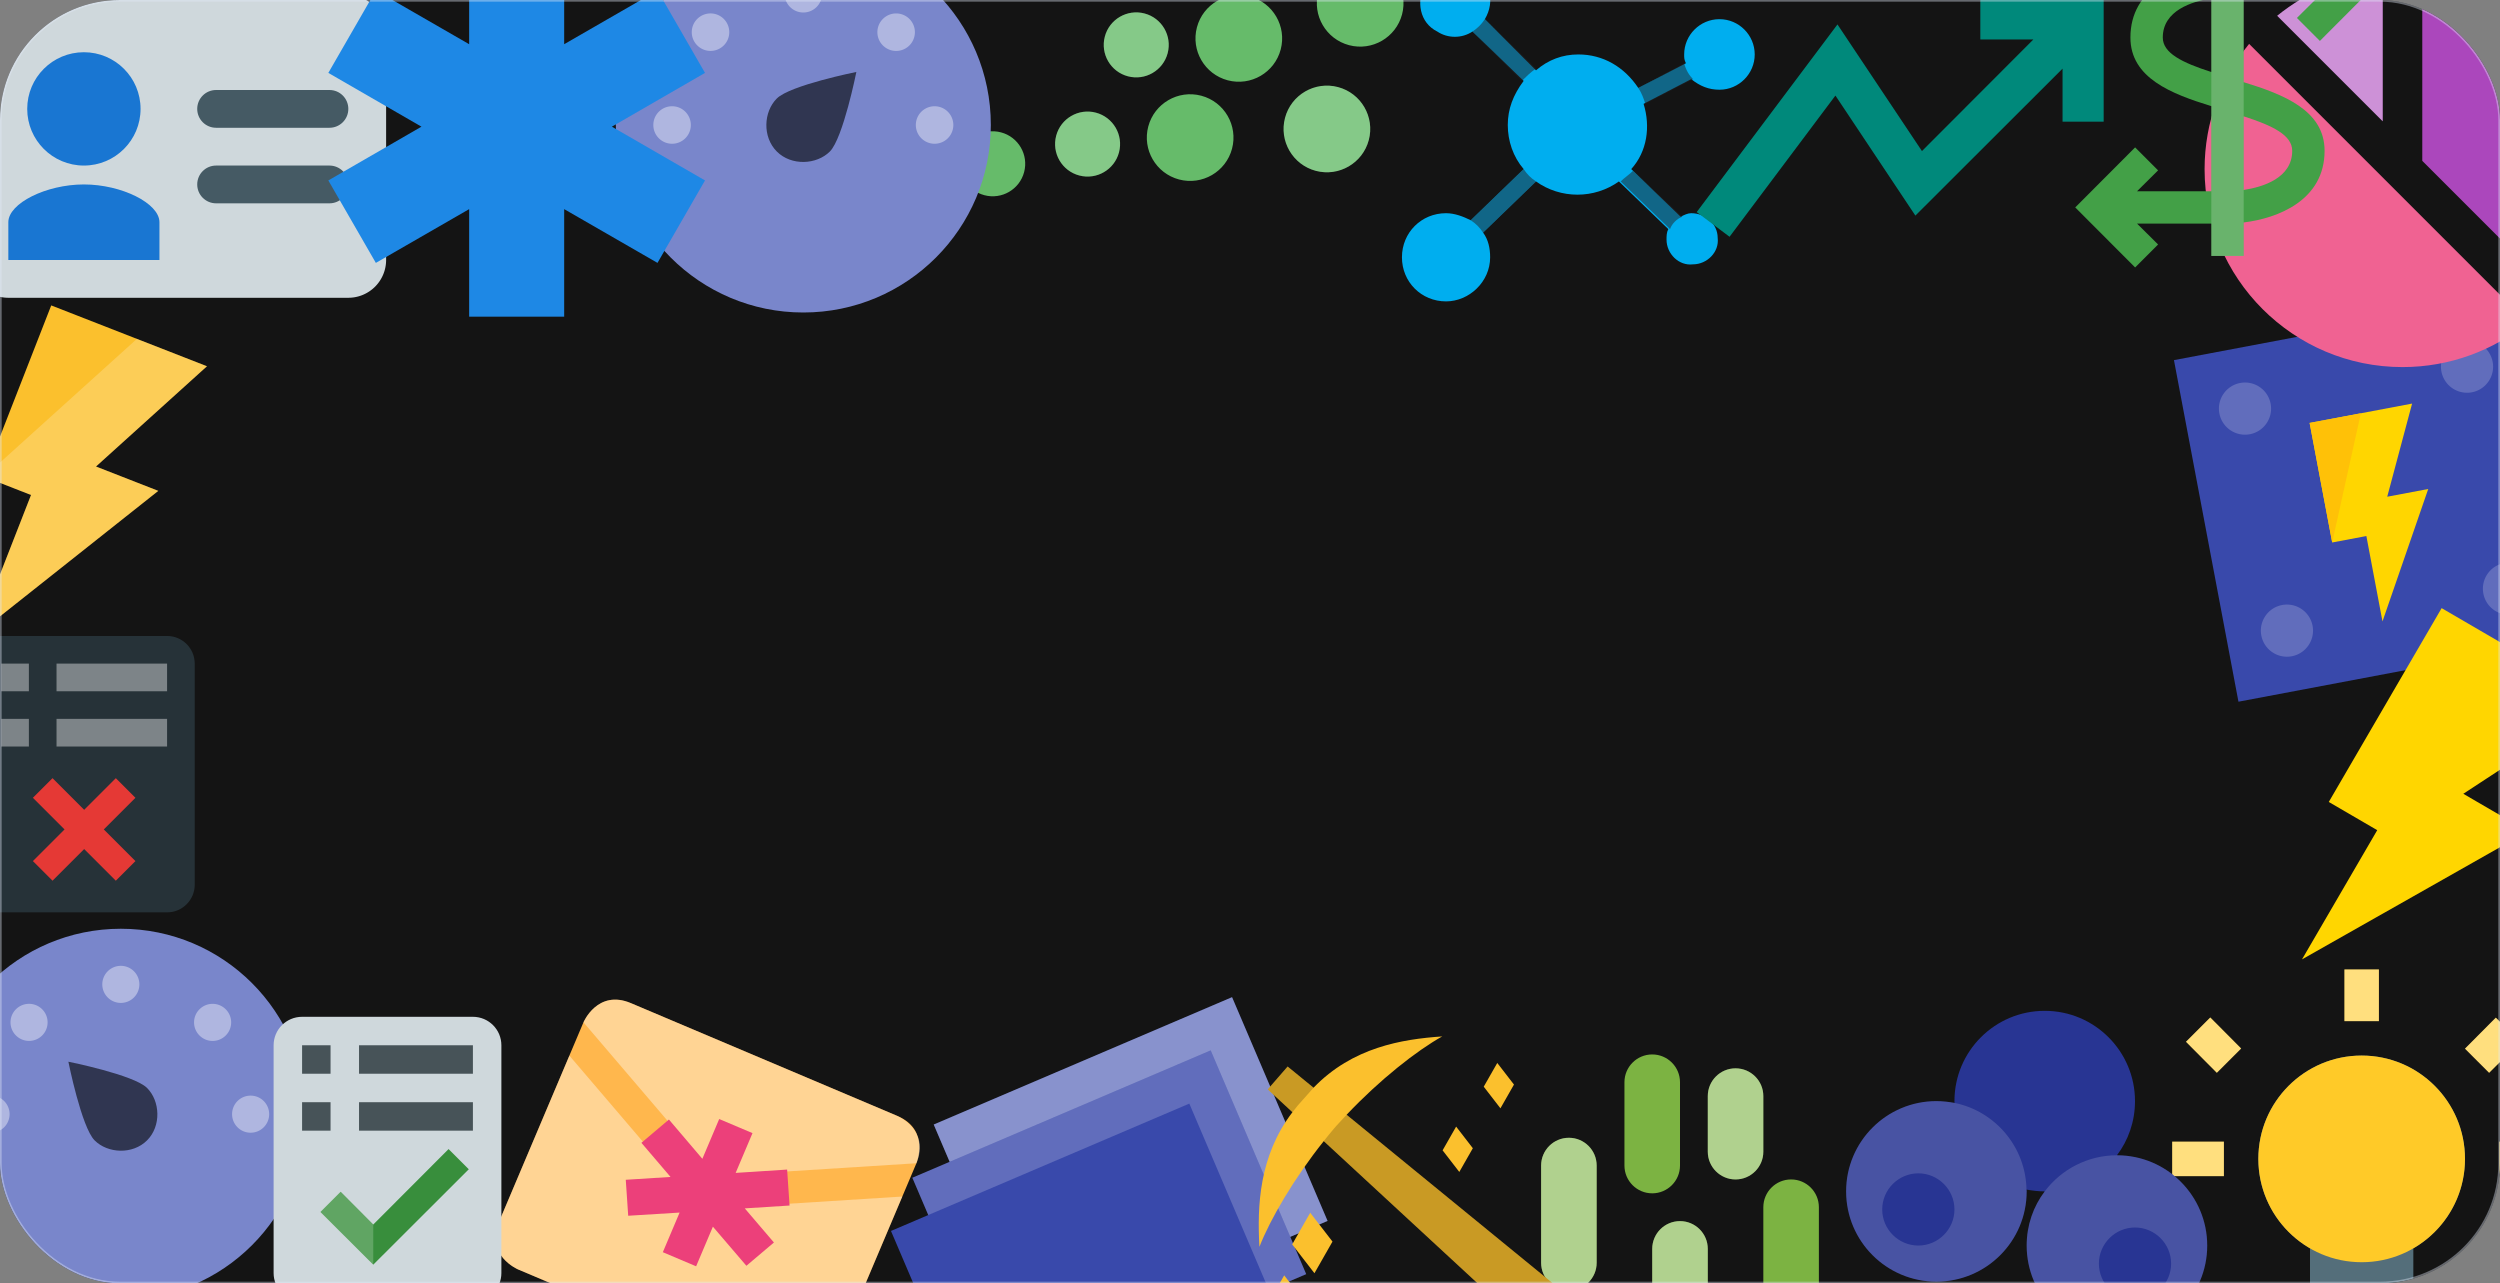 <svg xmlns="http://www.w3.org/2000/svg" fill="none" height="770" width="1500" xmlns:v="https://vecta.io/nano"><rect width="100%" height="100%" fill="#808080" stroke="none"/><clipPath id="A"><rect height="770" rx="72" width="1500"/></clipPath><clipPath id="B"><path d="m1003-77h296v296h-296z"/></clipPath><clipPath id="C"><path d="M1280 199.449L1525.939 153l46.449 245.939-245.939 46.449z"/></clipPath><clipPath id="D"><path d="M1408.43 306l232.589 135.429-135.429 232.589-232.589-135.429z"/></clipPath><clipPath id="E"><path d="m1293 561h248v248h-248z"/></clipPath><clipPath id="F"><path d="m1086 574h260v260h-260z"/></clipPath><clipPath id="G"><path d="m1299-41h285v285h-285z"/></clipPath><clipPath id="H"><path d="m1220-60h233v233h-233z"/></clipPath><clipPath id="I"><path d="M908 616h200v200H908z"/></clipPath><clipPath id="J"><path d="M355.473 545L595.19 646.473 493.717 886.191 254 784.717z"/></clipPath><clipPath id="K"><path d="M619.827-171l301.615 79.826-79.826 301.615-301.615-79.826z"/></clipPath><clipPath id="L"><path d="M474 658.619l268.505-114.62 114.62 268.505-268.505 114.62z"/></clipPath><clipPath id="M"><path d="M130 593h205v205H130z"/></clipPath><clipPath id="N"><path d="M-49 365h199v199H-49z"/></clipPath><clipPath id="O"><path d="M-27.381 139l224.285 87.618-87.618 224.285L-115 363.285z"/></clipPath><clipPath id="P"><path d="M-29-48h272v272H-29z"/></clipPath><g clip-path="url(#A)"><rect fill="#141414" height="770" rx="72" width="1500"/><path d="M1031.67 11.5c-11.65 0-21.17 9.525-21.17 21.167 0 2.117 0 3.175 1.06 5.292l-28.577 14.817c-8.466-12.7-21.166-20.108-35.983-20.108-9.525 0-17.992 3.175-25.4 9.525L890.908 11.5c6.35-10.583 3.175-23.283-7.408-28.575s-23.283-3.175-28.575 7.408-3.175 23.283 7.408 28.575c6.35 4.233 14.817 4.233 21.167 0l30.692 29.633c-6.35 8.467-9.525 16.933-9.525 26.458s3.175 19.05 9.525 26.458l-31.75 30.692c-4.234-2.117-9.525-4.233-14.817-4.233-14.817 0-26.458 11.641-26.458 26.458s11.641 26.458 26.458 26.458c13.758 0 26.458-11.641 26.458-26.458 0-5.292-1.058-10.583-4.233-14.817l31.75-30.691c14.817 10.583 34.925 10.583 49.742 0l29.628 28.575c-1.053 2.116-1.053 4.233-1.053 6.35 0 8.466 7.403 15.875 15.873 14.816 8.47 0 15.88-7.408 14.82-15.875 0-8.466-7.41-14.816-15.88-14.816-2.11 0-4.23 1.058-6.35 2.116l-29.63-28.575c9.525-10.583 11.642-25.4 7.408-39.158l28.572-14.817c5.29 4.233 10.59 6.35 16.94 6.35 11.64 0 21.16-9.525 21.16-21.167s-9.52-21.167-21.16-21.167z" fill="#00aeef"/><path d="M1015.79 47.483c-2.11-2.117-4.23-5.292-5.29-9.525l-27.516 14.817c2.116 3.175 3.175 6.35 4.233 9.525zm-43.39 61.384l29.63 28.575c1.06-3.175 4.24-6.35 7.41-7.409l-29.631-27.516c-2.117 2.116-5.292 4.233-7.409 6.35zm-58.208-7.409l-31.75 30.692c3.175 2.117 5.292 4.233 7.408 7.408l31.75-30.691c-3.175-2.117-5.291-4.234-7.408-7.409zm7.408-60.325L890.909 11.5c-2.117 3.175-4.234 5.292-7.409 7.408l29.634 29.633c2.116-2.117 5.291-5.292 8.466-7.408z" fill="#231f20" opacity=".5"/><g clip-path="url(#B)"><path d="M1262.2-1v74h-24.67V41.18l-88.3 88.183-47.98-72.026-63.52 84.73-19.73-14.8 84.48-112.604 50.69 75.973 66.85-66.97h-31.82V-1z" fill="#00897b"/></g><g clip-path="url(#C)"><path d="m1548.02 382.315-204.95 38.707-38.7-204.949 204.95-38.708z" fill="#3949ab"/><path d="M1344.1 229.794c8.5-1.604 16.67 3.973 18.28 12.468 1.6 8.496-3.98 16.67-12.47 18.275-8.5 1.604-16.67-3.973-18.28-12.469-1.6-8.495 3.98-16.669 12.47-18.274zm133.22-25.16c8.48-1.602 16.67 3.973 18.27 12.469a15.64 15.64 0 0 1-12.46 18.274 15.65 15.65 0 0 1-18.28-12.468c-1.6-8.495 3.98-16.672 12.47-18.275zm25.16 133.218a15.65 15.65 0 0 1 18.27 12.468c1.61 8.485-3.98 16.672-12.46 18.274-8.49 1.603-16.68-3.983-18.28-12.468a15.65 15.65 0 0 1 12.47-18.274zm-133.22 25.159c8.5-1.604 16.67 3.984 18.28 12.469 1.6 8.485-3.98 16.669-12.47 18.274-8.5 1.604-16.67-3.983-18.28-12.468-1.6-8.485 3.98-16.67 12.47-18.275z" fill="#fff" opacity=".2"/><path d="m1385.77 253.763 13.55 71.732 20.5-3.871 9.67 51.238 27.45-79.474-24.6 4.645 14.92-55.882z" fill="#ffd600"/><path d="m1416.52 247.957-30.75 5.806 13.55 71.732z" fill="#ffc107"/></g><g clip-path="url(#D)"><path d="m1464.98 364.883-67.71 116.294 29.07 16.929-45.14 77.529 135.55-76.794-38.76-22.572 83.9-54.958z" fill="#ffd600"/></g><g clip-path="url(#E)"><path d="m1479 695.333c0-34.234-27.77-62-62-62s-62 27.766-62 62c0 22.94 12.48 42.904 31 53.63v39.37h62v-39.37c18.52-10.726 31-30.69 31-53.63z" fill="#546e7a"/><path d="M1417 633.333c34.23 0 62 27.766 62 62s-27.77 62-62 62-62-27.765-62-62 27.77-62 62-62zm-86.9 10.334l14.57-14.57-18.5-18.6-14.57 14.57zm76.57-62h20.66v31h-20.66zM1303.33 685h31v20.667h-31zm196.34 0h31v20.667h-31zm-6.2-41.333l18.59-18.497-14.57-14.57-18.49 18.6z" fill="#ffca28"/><path d="M1330.1 643.667l14.57-14.57-18.5-18.6-14.57 14.57zm76.57-62h20.66v31h-20.66zM1303.33 685h31v20.667h-31zm196.34 0h31v20.667h-31zm-6.2-41.333l18.59-18.497-14.57-14.57-18.49 18.6z" fill="#fff" opacity=".4"/></g><g clip-path="url(#F)"><path d="M1324.33 747.333c0 29.9-24.26 54.167-54.16 54.167S1216 777.233 1216 747.333c0-12.241 4.01-23.508 10.83-32.5-3.68 0-7.36-.433-10.94-1.083.11.325.11.758.11 1.083 0 29.9-24.27 54.167-54.17 54.167s-54.16-24.267-54.16-54.167 24.26-54.166 54.16-54.166c3.69 0 7.37.433 10.94 1.083-.1-.325-.1-.758-.1-1.083 0-29.9 24.26-54.167 54.16-54.167s54.17 24.267 54.17 54.167c0 12.241-4.01 23.508-10.83 32.5 29.9 0 54.16 24.266 54.16 54.166z" fill="#283593"/><path d="M1215.89 713.75c-.43-25.675-18.85-47.017-43.12-52-3.57-.65-7.25-1.083-10.94-1.083-29.9 0-54.16 24.266-54.16 54.166S1131.93 769 1161.83 769s54.17-24.267 54.17-54.167c0-.325 0-.758-.11-1.083zM1151 747.333c-11.92 0-21.67-9.75-21.67-21.666S1139.08 704 1151 704s21.67 9.75 21.67 21.667-9.75 21.666-21.67 21.666zm119.17-54.166c-17.66 0-33.48 8.558-43.34 21.666-6.82 8.992-10.83 20.259-10.83 32.5 0 29.9 24.27 54.167 54.17 54.167s54.16-24.267 54.16-54.167-24.26-54.166-54.16-54.166zm10.83 86.666c-11.92 0-21.67-9.75-21.67-21.666s9.75-21.667 21.67-21.667 21.67 9.75 21.67 21.667-9.75 21.666-21.67 21.666z" fill="#fff" opacity=".15"/></g><g clip-path="url(#G)"><path d="M1349.47 26.331l167.2 167.2c-20.43 16.625-46.67 26.719-75.17 26.719-65.55 0-118.75-53.2-118.75-118.75 0-28.5 10.09-54.744 26.72-75.169z" fill="#f06292"/><path d="M1366.33 9.469c17.58-14.25 39.43-23.75 63.29-26.125v89.419zm87.04-26.125V96.513l80.16 80.156c16.63-20.425 26.72-46.669 26.72-75.169 0-61.512-46.91-112.219-106.88-118.156z" fill="#ab47bc"/><path d="M1366.33 9.469c17.58-14.25 39.43-23.75 63.29-26.125v89.419z" fill="#fff" opacity=".4"/></g><g clip-path="url(#H)"><path d="M1346.21 49.316V-1.75h44.56l-12.62 12.524 13.78 13.786 35.93-36.018-35.93-36.018-13.78 13.786 12.62 12.524h-44.56v-19.417h-19.42v20.096c-20.68 2.524-48.54 13.397-48.54 43.008 0 24.271 24.56 33.785 48.54 41.163v51.066h-44.56l12.62-12.524-13.78-13.785-35.93 36.018 35.93 36.017 13.78-13.785-12.62-12.524h44.56v19.417h19.42v-20.097c20.68-2.524 48.54-13.397 48.54-43.008 0-24.271-24.56-33.785-48.54-41.163zm-19.42-6.116c-17.57-5.631-29.12-11.359-29.12-20.679 0-16.31 17.67-21.65 29.12-23.494zm19.42 70.774V69.801c17.57 5.631 29.12 11.359 29.12 20.679 0 16.407-17.67 21.747-29.12 23.495z" fill="#43a047"/><path d="M1346.21-40.583h-19.42v194.167h19.42z" fill="#fff" opacity=".2"/></g><g clip-path="url(#I)"><path d="m958 757.667c0 9.2-7.467 16.666-16.667 16.666s-16.666-7.466-16.666-16.666v-58.334c0-9.2 7.466-16.666 16.666-16.666s16.667 7.466 16.667 16.666zm50-108.334c0-9.2-7.47-16.666-16.667-16.666-9.2 0-16.666 7.466-16.666 16.666v50c0 9.2 7.466 16.667 16.666 16.667 9.197 0 16.667-7.467 16.667-16.667zm83.33 75c0-9.2-7.46-16.666-16.66-16.666s-16.67 7.466-16.67 16.666v58.334c0 9.2 7.47 16.666 16.67 16.666s16.66-7.466 16.66-16.666zm-66.66 25c0-9.2-7.47-16.666-16.67-16.666s-16.667 7.466-16.667 16.666v33.334c0 9.2 7.467 16.666 16.667 16.666s16.67-7.466 16.67-16.666zm33.33-91.666c0-9.2-7.47-16.667-16.67-16.667s-16.66 7.467-16.66 16.667v33.333c0 9.2 7.46 16.667 16.66 16.667s16.67-7.467 16.67-16.667z" fill="#7cb342"/><path d="m958 757.667c0 9.2-7.467 16.666-16.667 16.666s-16.666-7.466-16.666-16.666v-58.334c0-9.2 7.466-16.666 16.666-16.666s16.667 7.466 16.667 16.666zm66.67-8.334c0-9.2-7.47-16.666-16.67-16.666s-16.667 7.466-16.667 16.666v33.334c0 9.2 7.467 16.666 16.667 16.666s16.67-7.466 16.67-16.666zm33.33-91.666c0-9.2-7.47-16.667-16.67-16.667s-16.66 7.467-16.66 16.667v33.333c0 9.2 7.46 16.667 16.66 16.667s16.67-7.467 16.67-16.667z" fill="#fff" opacity=".4"/></g><g clip-path="url(#J)"><path d="m549.846 697.946s8.456-19.976-11.52-28.432l-159.812-67.649c-19.976-8.456-28.433 11.52-28.433 11.52l-50.736 119.859c-8.456 19.977 11.52 28.433 11.52 28.433l159.812 67.649c19.976 8.456 28.432-11.521 28.432-11.521z" fill="#ffb74d"/><path d="m350.081 613.385s8.457-19.976 28.433-11.52l159.812 67.649s19.976 8.456 11.52 28.432l-121.022 7.661zm-50.736 119.859c-8.456 19.977 11.52 28.433 11.52 28.433l159.812 67.649c19.976 8.456 28.432-11.521 28.432-11.521l42.281-99.882-121.023 7.661-78.742-92.222z" fill="#fff" opacity=".4"/><path d="m446.869 725.024 17.481 20.473-16.515 13.974-20.101-23.467-10.063 23.772-19.976-8.456 10.063-23.772-30.84 1.904-1.463-21.585 26.867-1.7-17.481-20.473 16.515-13.974 20.058 23.566 10.105-23.872 19.977 8.457-10.105 23.871 30.882-2.003 1.463 21.584z" fill="#ec407a"/></g><g clip-path="url(#K)"><path d="M600.616 79.42c10.418 2.757 16.616 13.434 13.862 23.84s-13.422 16.619-23.84 13.862-16.616-13.435-13.862-23.84 13.422-16.619 23.84-13.862zm56.922-11.83c10.418 2.757 16.615 13.434 13.861 23.84s-13.421 16.619-23.84 13.862-16.616-13.435-13.862-23.841 13.422-16.619 23.841-13.862zm29.197-59.51c10.419 2.757 16.616 13.434 13.862 23.84s-13.422 16.619-23.84 13.862-16.616-13.434-13.862-23.84 13.422-16.619 23.84-13.862zm114.58-77.256c10.406 2.754 16.62 13.422 13.862 23.84s-13.434 16.616-23.84 13.862-16.619-13.422-13.862-23.84 13.435-16.616 23.84-13.862zm69.489-8.504c10.406 2.754 16.619 13.422 13.862 23.84s-13.434 16.616-23.84 13.862-16.619-13.422-13.862-23.84 13.434-16.616 23.84-13.862zM720.743 57.423c13.874 3.672 22.154 17.913 18.482 31.787s-17.912 22.155-31.787 18.483-22.154-17.913-18.482-31.787 17.912-22.154 31.787-18.482zm29.197-59.51c13.875 3.672 22.155 17.913 18.483 31.787s-17.913 22.154-31.787 18.482-22.154-17.913-18.482-31.787S736.066-5.76 749.94-2.088zm52.859 54.332c13.874 3.672 22.154 17.913 18.482 31.787s-17.912 22.155-31.787 18.483-22.154-17.913-18.482-31.787 17.912-22.154 31.787-18.482zm19.956-75.404c13.875 3.672 22.155 17.913 18.483 31.787s-17.913 22.154-31.787 18.482-22.155-17.913-18.482-31.787 17.912-22.154 31.786-18.482z" fill="#66bb6a"/><path d="M657.537 67.59c10.419 2.757 16.616 13.434 13.862 23.84s-13.422 16.619-23.84 13.862-16.616-13.434-13.862-23.84 13.422-16.619 23.84-13.862zm29.198-59.51c10.418 2.757 16.616 13.434 13.862 23.84s-13.422 16.619-23.84 13.862-16.616-13.434-13.862-23.84 13.422-16.619 23.84-13.862zm114.58-77.256c10.406 2.754 16.619 13.422 13.862 23.84s-13.434 16.616-23.84 13.862-16.619-13.422-13.862-23.84 13.434-16.616 23.84-13.862zm1.483 121.421c13.875 3.672 22.155 17.913 18.483 31.787s-17.913 22.154-31.787 18.482-22.154-17.912-18.482-31.787 17.912-22.154 31.786-18.482z" fill="#fff" opacity=".2"/></g><path d="M72.5 779.75c61.442 0 111.25-49.808 111.25-111.25S133.942 557.25 72.5 557.25-38.75 607.058-38.75 668.5 11.058 779.75 72.5 779.75z" fill="#7986cb"/><path d="M72.5 601.75a11.13 11.13 0 0 1-11.125-11.125A11.13 11.13 0 0 1 72.5 579.5a11.13 11.13 0 0 1 11.125 11.125A11.13 11.13 0 0 1 72.5 601.75zM5.75 668.5a11.13 11.13 0 0 0-11.125-11.125A11.13 11.13 0 0 0-16.5 668.5a11.13 11.13 0 0 0 11.125 11.125A11.13 11.13 0 0 0 5.75 668.5zm155.75 0c0-6.141-4.973-11.125-11.125-11.125s-11.125 4.984-11.125 11.125 4.973 11.125 11.125 11.125S161.5 674.641 161.5 668.5zm-26.066-62.934c-4.35-4.35-11.381-4.35-15.731 0-4.361 4.35-4.349 11.381 0 15.731s11.37 4.349 15.731 0c4.35-4.339 4.35-11.381 0-15.731zm-125.868-.011c-4.35 4.338-4.35 11.392 0 15.719 4.35 4.372 11.392 4.35 15.742 0 4.339-4.338 4.339-11.358-.011-15.719-4.339-4.339-11.381-4.35-15.731 0z" fill="#fff" opacity=".4"/><path d="M88.231 652.769c7.865 7.866 8.644 22.818 0 31.462-8.655 8.644-23.596 7.865-31.461 0s-15.742-47.204-15.742-47.204 39.338 7.877 47.203 15.742z" fill="#000" opacity=".6"/><g clip-path="url(#L)"><path d="m739.233 598.302 57.31 134.253-22.376 9.552 9.552 22.375-22.376 9.552 9.552 22.375-179.003 76.413-57.31-134.253 22.375-9.551-9.551-22.376 22.375-9.551-9.552-22.376z" fill="#3949ab"/><g fill="#fff"><path d="m726.409 630.229 57.31 134.253-22.376 9.552-47.758-111.878-156.628 66.862-9.551-22.376z" opacity=".2"/><path d="m739.233 598.302 57.31 134.253-22.376 9.552-47.758-111.878-156.628 66.862-9.552-22.376z" opacity=".4"/></g></g><g clip-path="url(#M)"><path d="m300.833 627.167c0-9.43-7.653-17.084-17.083-17.084h-102.5c-9.43 0-17.083 7.654-17.083 17.084v136.666c0 9.43 7.653 17.084 17.083 17.084h102.5c9.43 0 17.083-7.654 17.083-17.084z" fill="#cfd8dc"/><path d="M198.333 644.25H181.25v-17.083h17.083zm85.417-17.083h-68.333v17.083h68.333zm-85.417 34.166H181.25v17.084h17.083zm85.417 0h-68.333v17.084h68.333z" fill="#263238" opacity=".8"/><path d="m281.273 701.565-57.315 57.229-31.689-31.604 12.129-12.129 19.56 19.645 45.186-45.27z" fill="#388e3c"/><path d="m223.958 734.706v24.088l-31.689-31.605 12.129-12.129z" fill="#fff" opacity=".2"/></g><g clip-path="url(#N)"><path d="M116.833 398.167c0-9.154-7.429-16.584-16.583-16.584H.75c-9.154 0-16.583 7.43-16.583 16.584v132.666c0 9.154 7.429 16.584 16.583 16.584h99.5c9.154 0 16.583-7.43 16.583-16.584z" fill="#263238"/><path d="M17.333 414.75H.75v-16.583h16.583zm82.917-16.583H33.917v16.583h66.333zm-82.917 33.166H.75v16.584h16.583zm82.917 0H33.917v16.584h66.333z" fill="#fff" opacity=".4"/><path d="M62.274 497.667l18.988 18.988-11.774 11.774L50.5 509.441l-18.988 18.988-11.774-11.774 18.988-18.988-18.988-18.988 11.774-11.774L50.5 485.892l18.988-18.987 11.774 11.774z" fill="#e53935"/></g><g clip-path="url(#O)"><path d="M57.599 279.912l37.381 14.603-109.226 86.587 32.857-84.107-28.036-10.952 40.159-102.797 93.452 36.507z" fill="#fbc02d"/><path d="M57.599 279.912l37.381 14.603-109.226 86.587 32.857-84.107-28.036-10.952 91.557-82.718 42.053 16.428z" fill="#fff" opacity=".2"/></g><g clip-path="url(#P)"><path d="M231.667 20A22.68 22.68 0 0 0 209-2.666H5C-7.512-2.666-17.667 7.488-17.667 20v136A22.68 22.68 0 0 0 5 178.667h204A22.68 22.68 0 0 0 231.667 156z" fill="#cfd8dc"/><path d="M50.333 99.334c-18.779 0-34-15.221-34-34s15.221-34 34-34 34 15.221 34 34-15.221 34-34 34zM5 156h90.667v-22.667c0-11.333-22.667-22.666-45.333-22.666S5 122 5 133.333z" fill="#1976d2"/><path d="M118.333 65.333c0-6.256 5.066-11.333 11.334-11.333h68C203.934 54 209 59.077 209 65.333s-5.066 11.333-11.333 11.333h-68c-6.268 0-11.334-5.077-11.334-11.333zm0 45.334c0 6.267 5.066 11.333 11.334 11.333h68c6.267 0 11.333-5.066 11.333-11.333s-5.066-11.334-11.333-11.334h-68c-6.268 0-11.334 5.066-11.334 11.334z" fill="#455a64"/></g><path d="M482 187.5c62.132 0 112.5-50.368 112.5-112.5S544.132-37.5 482-37.5 369.5 12.868 369.5 75 419.868 187.5 482 187.5z" fill="#7986cb"/><path d="M482 7.5c-6.21 0-11.25-5.04-11.25-11.25S475.79-15 482-15s11.25 5.04 11.25 11.25S488.21 7.5 482 7.5zM414.5 75c0-6.21-5.04-11.25-11.25-11.25S392 68.79 392 75s5.04 11.25 11.25 11.25S414.5 81.21 414.5 75zM572 75a11.25 11.25 0 1 0-22.5 0 11.25 11.25 0 1 0 22.5 0zm-26.359-63.641a11.24 11.24 0 0 0-15.907 0 11.23 11.23 0 0 0 0 15.908c4.399 4.399 11.497 4.399 15.907 0a11.24 11.24 0 0 0 0-15.908zm-127.282-.011c-4.399 4.388-4.399 11.52 0 15.896 4.398 4.421 11.52 4.399 15.919 0 4.387-4.387 4.387-11.486-.012-15.896a11.25 11.25 0 0 0-15.907 0z" fill="#fff" opacity=".4"/><path d="M497.908 90.919c-7.954 7.942-23.074 8.73-31.815 0-8.753-8.764-7.965-23.873-.012-31.815 7.965-7.965 47.734-15.93 47.734-15.93s-7.954 39.78-15.907 47.745z" fill="#000" opacity=".6"/><path d="m911.445 792.998-117.203-108.319c-17.886 22.453-32.167 46.906-38.589 63.426-1.355-24.363-.281-54.403 19.81-80.784l-14.812-13.688 11.932-13.723 15.546 12.707c23.395-24.233 52.991-29.107 77.215-30.772-15.392 8.56-37.605 26.091-57.375 47.008l123.934 101.321z" fill="#fbc02d"/><path d="M775.463 667.321l-14.812-13.688 11.932-13.723 15.546 12.707-6.059 6.831c-2.428 2.577-4.586 5.216-6.607 7.873zm32.506 1.532l-6.171 6.675-1.594 1.843c-2.039 2.394-4.009 4.857-5.962 7.308l117.212 108.318 20.459-22.815z" fill="#000" opacity=".2"/><path d="m898.362 637.772 10.022 12.974-8.121 14.241-10.022-12.974zm-32.803 52.429 10.022 12.974 8.122-14.241-10.022-12.975zm-103.16 89.248 10.023 12.974 8.121-14.241-10.022-12.974zm12.906-32.807 13.36 17.299 10.825-18.988-13.36-17.299z" fill="#fbc02d"/><path d="M367.127 76L423 108.262l-28.507 49.476-55.986-32.262V190h-57.014v-64.524l-55.986 32.262L197 108.262 252.873 76 197 43.738l28.507-49.476 55.986 32.262V-38h57.014v64.524l55.986-32.262L423 43.738z" fill="#1e88e5"/></g><rect height="769" rx="71.5" stroke="#e1e8f7" stroke-opacity=".4" width="1499" x=".5" y=".5"/></svg>